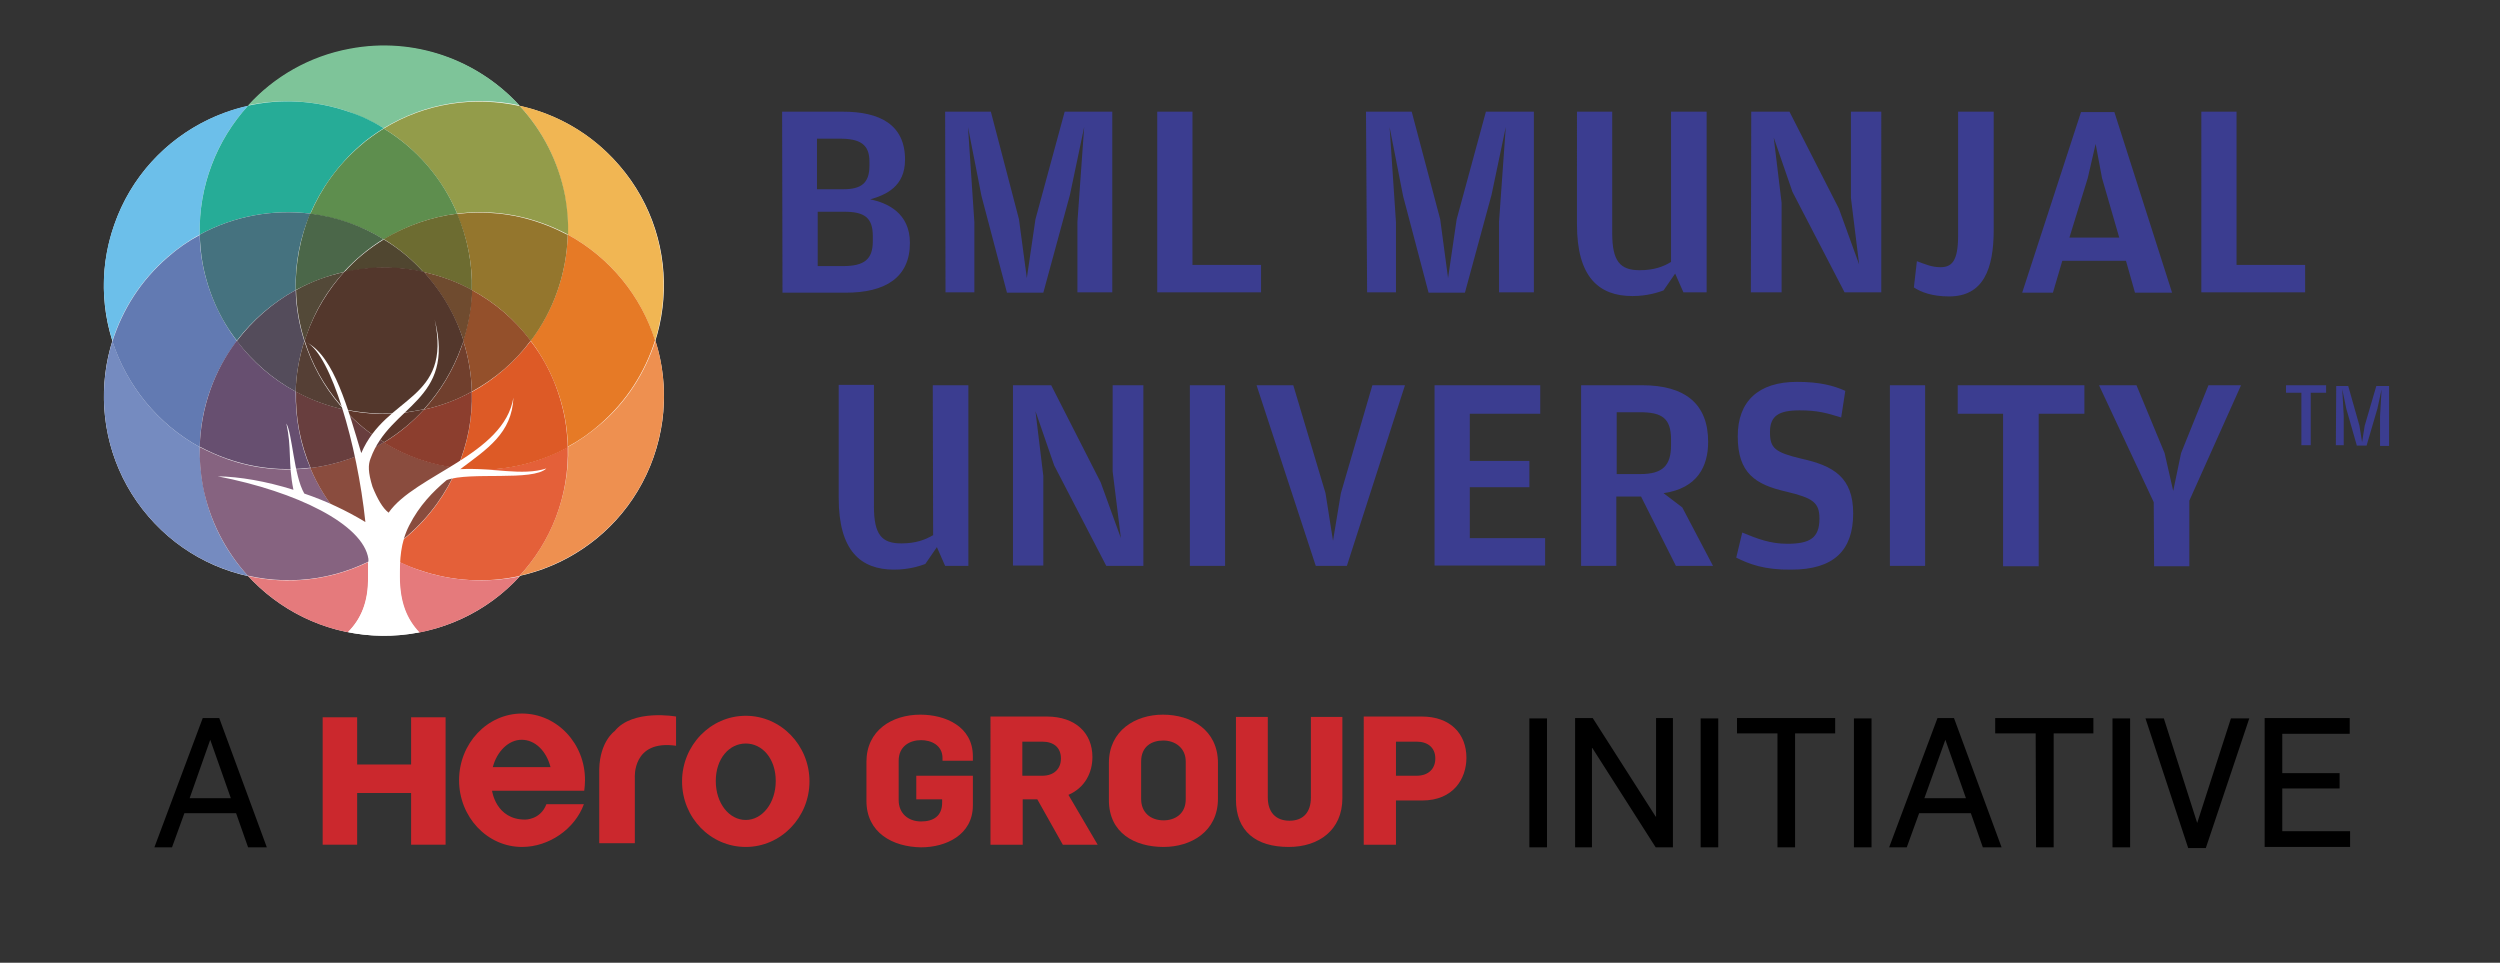 <?xml version="1.0" encoding="UTF-8"?>
<!-- Generator: Adobe Illustrator 24.0.0, SVG Export Plug-In . SVG Version: 6.00 Build 0)  -->
<svg version="1.1" id="Layer_1" xmlns="http://www.w3.org/2000/svg" xmlns:xlink="http://www.w3.org/1999/xlink" x="0px" y="0px" viewBox="0 0 667.1 256.9" style="enable-background:new 0 0 667.1 256.9;" xml:space="preserve">
<rect x="0" y="0" width="667.1" height="256.9" fill="#333333" stroke="none"/>
<style type="text/css">
	.st0{fill:#FFFFFF;}
	.st1{fill:#7EC499;}
	.st2{fill:#6CBFEA;}
	.st3{fill:#26AC97;}
	.st4{fill:#758BC0;}
	.st5{fill:#627AB2;}
	.st6{fill:#45727F;}
	.st7{fill:#866380;}
	.st8{fill:#674F70;}
	.st9{fill:#544C5B;}
	.st10{fill:#EE9050;}
	.st11{fill:#E46039;}
	.st12{fill:#8A4C3E;}
	.st13{fill:#683E3E;}
	.st14{fill:#553F35;}
	.st15{fill:#F1B653;}
	.st16{fill:#939C4A;}
	.st17{fill:#5E8E4E;}
	.st18{fill:#4B6749;}
	.st19{fill:#534938;}
	.st20{fill:#E67A26;}
	.st21{fill:#94762D;}
	.st22{fill:#6D6C31;}
	.st23{fill:#504630;}
	.st24{fill:#DD5A26;}
	.st25{fill:#94502B;}
	.st26{fill:#6F4B2F;}
	.st27{fill:#8C3E2E;}
	.st28{fill:#703F2D;}
	.st29{fill:#5E372B;}
	.st30{fill:#53372C;}
	.st31{fill:#E57A7C;}
	.st32{fill:#3B3D90;}
	.st33{fill:#CB282D;}
</style>
<g>
	<g>
		<path class="st0" d="M93.3,13.2c-26.6,5-44.2,30.7-39.1,57.4c5,26.6,30.7,44.2,57.4,39.1c26.6-5,44.2-30.7,39.1-57.4    C145.6,25.6,120,8.1,93.3,13.2"/>
		<path class="st0" d="M30.5,60c-9,25.6,4.5,53.6,30.1,62.6s53.6-4.5,62.6-30.1s-4.5-53.6-30.1-62.6S39.4,34.4,30.5,60"/>
		<path class="st0" d="M39.6,137.8c17.7,20.6,48.7,22.9,69.2,5.2c20.6-17.7,22.9-48.7,5.2-69.3s-48.7-22.9-69.3-5.2    C24.3,86.2,21.9,117.2,39.6,137.8"/>
		<path class="st0" d="M111.6,168.8c26.7-5,44.2-30.7,39.1-57.4c-5-26.6-30.7-44.2-57.4-39.1c-26.6,5-44.2,30.7-39.1,57.4    C59.2,156.3,84.9,173.8,111.6,168.8"/>
		<path class="st0" d="M174.4,122c9-25.6-4.5-53.6-30.1-62.6s-53.6,4.5-62.6,30.1s4.5,53.6,30.1,62.6    C137.4,161,165.4,147.6,174.4,122"/>
		<path class="st0" d="M165.3,44.2C147.6,23.6,116.6,21.3,96,39s-22.9,48.7-5.2,69.2c17.7,20.6,48.7,22.9,69.3,5.2    C180.6,95.7,183,64.7,165.3,44.2"/>
		<path class="st1" d="M93,29.8c3.3,1.2,6.5,2.7,9.4,4.4c11.1-6.8,24.1-8.7,36.2-6.1C127.5,16,110.6,9.7,93.3,13    c-10.8,2-20.2,7.5-27.1,15.1C74.8,26.3,84.1,26.7,93,29.8"/>
		<path class="st2" d="M44.8,68.5c2.7-2.3,5.5-4.3,8.5-5.9c-0.3-13,4.5-25.2,12.9-34.4c-16,3.6-29.9,15.1-35.7,31.7    c-3.7,10.4-3.6,21.3-0.5,31C32.7,82.5,37.6,74.7,44.8,68.5"/>
		<path class="st3" d="M53.3,62.6c9.2-5,19.5-6.8,29.5-5.6c2.9-6.7,7.3-12.9,13.2-18.1c2-1.8,4.2-3.3,6.4-4.7    c-2.9-1.8-6-3.3-9.4-4.4c-9-3.1-18.2-3.5-26.8-1.6C57.8,37.4,53,49.7,53.3,62.6"/>
		<path class="st4" d="M53.3,119.3C42,113.1,33.8,102.8,30,91c-4.9,15.7-1.9,33.4,9.6,46.8c7.2,8.4,16.6,13.7,26.6,15.9    c-6-6.5-10.3-14.7-12-24C53.5,126.2,53.3,122.7,53.3,119.3"/>
		<path class="st5" d="M53.3,119.3c0.2-10.4,3.8-20.3,9.9-28.3c-4.4-5.8-7.6-12.8-9.1-20.4c-0.5-2.6-0.8-5.3-0.8-7.9    c-3,1.6-5.9,3.6-8.5,5.9c-7.2,6.2-12.1,14-14.8,22.5C33.8,102.8,42,113.1,53.3,119.3"/>
		<path class="st6" d="M78.9,77.4C78.7,70.5,80,63.5,82.8,57c-10-1.2-20.3,0.6-29.5,5.6c0.1,2.6,0.3,5.2,0.8,7.9    c1.5,7.7,4.6,14.6,9.1,20.4C67.4,85.4,72.7,80.8,78.9,77.4"/>
		<path class="st7" d="M102.4,147.6c-8.9-5.4-15.7-13.5-19.6-22.7c-7.3,0.9-14.9,0.2-22.2-2.4c-2.5-0.9-5-2-7.3-3.2    c-0.1,3.4,0.2,6.9,0.8,10.3c1.8,9.3,6.1,17.5,12,24C78.4,156.4,91.4,154.4,102.4,147.6"/>
		<path class="st8" d="M78.9,104.5c-6.1-3.3-11.5-7.9-15.7-13.6c-6.1,8-9.6,17.9-9.9,28.3c2.3,1.2,4.7,2.3,7.3,3.2    c7.4,2.6,15,3.3,22.2,2.4C80.1,118.6,78.8,111.6,78.9,104.5"/>
		<path class="st9" d="M78.9,104.5c0.1-4.5,0.9-9,2.3-13.5c-1.4-4.4-2.2-9-2.3-13.6c-6.2,3.4-11.5,8.1-15.7,13.6    C67.5,96.6,72.8,101.2,78.9,104.5"/>
		<path class="st10" d="M174.9,90.9c-2.7,8.4-7.6,16.3-14.8,22.4c-2.7,2.3-5.5,4.3-8.5,5.9c0.3,13-4.5,25.2-12.9,34.4    c16-3.6,29.9-15.1,35.7-31.7C178,111.5,178,100.7,174.9,90.9"/>
		<path class="st11" d="M151.5,119.3c-9.2,5-19.5,6.9-29.5,5.6c-2.9,6.8-7.3,13-13.2,18.1c-2,1.7-4.2,3.3-6.4,4.7    c2.9,1.8,6,3.3,9.4,4.4c9,3.1,18.2,3.5,26.8,1.6C147.1,144.5,151.9,132.3,151.5,119.3"/>
		<path class="st12" d="M82.8,124.9c3.9,9.3,10.7,17.3,19.6,22.7c2.2-1.4,4.4-2.9,6.4-4.7c5.9-5.1,10.3-11.3,13.2-18.1    c-6.9-0.8-13.6-3.1-19.6-6.8C96.5,121.7,89.8,124,82.8,124.9"/>
		<path class="st13" d="M91.9,109.3c-4.5-1-8.9-2.6-12.9-4.8c-0.2,7.1,1.2,14,3.9,20.4c7-0.9,13.7-3.2,19.6-6.9    C98.6,115.7,95,112.8,91.9,109.3"/>
		<path class="st14" d="M81.2,91c-1.4,4.5-2.2,9-2.3,13.5c4,2.2,8.4,3.8,12.9,4.8c-0.3-0.4-0.7-0.8-1-1.1    C86.3,103,83.2,97.1,81.2,91"/>
		<path class="st15" d="M151.5,62.6c11.4,6.2,19.6,16.5,23.3,28.3c4.9-15.7,1.9-33.4-9.6-46.8c-7.2-8.4-16.6-13.7-26.6-15.9    c6,6.5,10.3,14.7,12.1,24C151.3,55.8,151.6,59.2,151.5,62.6"/>
		<path class="st16" d="M102.4,34.3c8.9,5.4,15.7,13.5,19.6,22.7c7.3-0.9,14.9-0.2,22.3,2.4c2.6,0.9,5,2,7.3,3.2    c0.1-3.4-0.2-6.9-0.8-10.3c-1.8-9.3-6.1-17.5-12.1-24C126.5,25.6,113.5,27.5,102.4,34.3"/>
		<path class="st17" d="M122,57c-3.9-9.3-10.7-17.3-19.6-22.7c-2.2,1.4-4.4,2.9-6.4,4.7c-5.9,5.1-10.3,11.3-13.2,18.1    c6.9,0.9,13.6,3.1,19.6,6.8C108.4,60.2,115.1,57.9,122,57"/>
		<path class="st18" d="M78.9,77.4c4-2.1,8.3-3.8,12.8-4.8c3.1-3.4,6.7-6.4,10.6-8.8c-6-3.7-12.7-6-19.6-6.8    C80.1,63.5,78.8,70.4,78.9,77.4"/>
		<path class="st19" d="M91.8,72.6c-4.6,1-8.9,2.6-12.8,4.8c0.1,4.6,0.9,9.2,2.3,13.6c0.2-0.5,0.3-1,0.5-1.5    C84,83,87.4,77.4,91.8,72.6"/>
		<path class="st20" d="M151.5,62.6c-0.3,10.4-3.8,20.3-9.9,28.3c4.4,5.8,7.6,12.8,9.1,20.4c0.5,2.7,0.8,5.3,0.8,7.9    c3-1.6,5.9-3.6,8.5-5.9c7.2-6.2,12.1-14,14.8-22.5C171.1,79.1,162.9,68.8,151.5,62.6"/>
		<path class="st21" d="M125.9,77.4c6.1,3.3,11.5,7.9,15.7,13.6c6.1-8,9.6-17.9,9.9-28.3c-2.3-1.2-4.7-2.3-7.3-3.2    c-7.4-2.6-15-3.3-22.3-2.4C124.7,63.4,126.1,70.3,125.9,77.4"/>
		<path class="st22" d="M113,72.6c4.5,1,8.9,2.6,12.9,4.8c0.2-7.1-1.2-14-3.9-20.4c-7,0.9-13.6,3.2-19.6,6.8    C106.3,66.2,109.8,69.1,113,72.6"/>
		<path class="st23" d="M113,72.6c-3.2-3.5-6.7-6.4-10.6-8.7c-3.9,2.4-7.5,5.3-10.6,8.8c0.5-0.1,1-0.2,1.5-0.3    C100,71,106.7,71.2,113,72.6"/>
		<path class="st24" d="M141.6,91c-4.2,5.5-9.5,10.2-15.7,13.6c0.2,7-1.1,13.9-3.9,20.4c10,1.2,20.3-0.6,29.5-5.6    c-0.1-2.6-0.3-5.2-0.8-7.9C149.2,103.7,146.1,96.8,141.6,91"/>
		<path class="st25" d="M125.9,77.4c-0.1,4.5-0.9,9-2.3,13.5c1.4,4.4,2.2,9,2.3,13.6c6.2-3.4,11.6-8,15.7-13.6    C137.4,85.3,132,80.7,125.9,77.4"/>
		<path class="st26" d="M123.7,90.9c1.4-4.5,2.2-9,2.3-13.5c-4-2.2-8.4-3.8-12.9-4.8c0.4,0.4,0.7,0.8,1,1.2    C118.5,78.9,121.7,84.8,123.7,90.9"/>
		<path class="st27" d="M125.9,104.5c-4,2.2-8.2,3.8-12.8,4.8c-3.1,3.4-6.7,6.4-10.7,8.8c6,3.7,12.7,6,19.6,6.8    C124.8,118.4,126.1,111.5,125.9,104.5"/>
		<path class="st28" d="M123.2,92.4c-2.3,6.5-5.8,12.2-10.1,16.9c4.6-1,8.9-2.6,12.8-4.8c-0.1-4.6-0.9-9.2-2.3-13.6    C123.5,91.4,123.4,91.9,123.2,92.4"/>
		<path class="st29" d="M91.9,109.3c3.2,3.5,6.7,6.4,10.6,8.7c3.9-2.4,7.5-5.3,10.7-8.8c-0.5,0.1-1,0.2-1.5,0.3    C104.8,110.9,98.2,110.7,91.9,109.3"/>
		<path class="st30" d="M123.7,90.9c-1.9-6.1-5.1-12-9.6-17.2c-0.3-0.4-0.7-0.8-1-1.2c-6.3-1.4-13-1.6-19.7-0.3    c-0.5,0.1-1,0.2-1.5,0.3c-4.3,4.8-7.8,10.4-10.1,16.9c-0.2,0.5-0.3,1-0.5,1.5c1.9,6.1,5.1,12,9.6,17.2c0.3,0.4,0.7,0.8,1,1.1    c6.3,1.4,13,1.6,19.7,0.3c0.5-0.1,1-0.2,1.5-0.3c4.3-4.7,7.8-10.4,10.1-16.9C123.4,91.9,123.5,91.4,123.7,90.9"/>
		<path class="st31" d="M98.2,153.8c0-1.2,0-2.5,0-3.8c-10.1,4.9-21.4,6.1-32,3.7c7,7.6,16.3,13,26.6,15    C96.3,165.2,98.3,160.7,98.2,153.8"/>
		<path class="st31" d="M111.8,152.1c-1.8-0.6-3.5-1.4-5.1-2.1c-0.1,1.3-0.1,2.6-0.1,3.8c0,7.2,2,11.6,5.2,15    c10.7-2.1,20-7.5,26.9-15C130,155.6,120.8,155.2,111.8,152.1"/>
		<path class="st0" d="M122.8,125.2c7.2-5.4,13.8-9.6,14.2-19.1c-2.5,15.3-26.3,20.6-33.3,30.7c-1.6-1.2-3-3.7-4.3-6.9    c-1.2-3.9-1.2-5.9-0.5-7.6c5.2-14.4,22.7-15.1,17.1-37c4.6,21.8-12.9,20-19.6,35.6c-3.5-11.6-7.2-25.7-14.5-29.5    c6.4,3.4,13.4,27,15.6,47.9c-5.1-3.1-10.7-5.7-16.3-7.6c-2.8-4.8-3.2-16.1-4.8-18.7c1.5,6.5,0.4,10.4,1.9,17.7    c-7.3-2.3-14.4-3.5-20.2-3.6c21.1,4.1,38.8,12.8,40.2,22c0.1,1.6,0.1,3.2,0,4.7c0.1,6.9-2,11.4-5.4,14.9c6,1.2,12.3,1.3,18.7,0.1    l0.3-0.1c-3.2-3.4-5.2-7.8-5.2-15c0-4.2,0.1-8.8,2.5-13.5c2.7-5.3,6.3-9,10-12.1c6.2-2.3,23,0.4,26.6-3.1    C139.3,127.1,131.4,124.7,122.8,125.2"/>
	</g>
	<g>
		<path class="st32" d="M208.7,29.8h16.2c9.8,0,16.6,3.4,16.6,12.8c0,7.2-5.1,9.4-9.3,10.6c4.5,0.9,10.6,3.6,10.6,11.6    c0,9.3-6.6,13.3-17.1,13.3h-16.9L208.7,29.8L208.7,29.8z M225,50.5c4.8,0,7-1.6,7-6.3v-1.1c0-4.5-2.4-6.1-7.9-6.1H218v13.5H225    L225,50.5z M225,71c5.6,0,7.9-1.8,7.9-6.6V63c0-4.9-2.2-6.5-7.6-6.5h-7.1V71H225z M252.2,29.8h12.2l7.5,28.7l2.1,15.7l2.3-15.7    l7.8-28.7h12.7V78h-9.3V59.2l1.8-25.3L285.5,52l-7.1,26.1h-9.7l-6.8-25.8l-3.6-18.4l1.7,25.4V78h-7.7L252.2,29.8L252.2,29.8z     M308.8,29.8h9.4v40.9h18.3V78h-27.7L308.8,29.8L308.8,29.8z M364.5,29.8h12.2l7.6,28.7l2.1,15.7l2.3-15.7l7.8-28.7h12.8V78H400    V59.2l1.8-25.3L398,52l-7.1,26.1h-9.7l-6.8-25.8l-3.6-18.4l1.7,25.4V78h-7.7L364.5,29.8L364.5,29.8z M445.9,29.8h9.5V78h-6.2    l-2.2-5l-3.1,4.5c-1.4,0.5-4.3,1.5-8.3,1.5c-9,0-14.8-5.1-14.8-19.1V29.8h9.4v32.4c0,7.5,2.1,9.9,7.3,9.9c4,0,6.4-1,8.4-2.2    L445.9,29.8L445.9,29.8z M467.3,29.8h10.2l13.2,25.9l5.4,14.9l-2.2-17.8v-23h8.1V78h-9.8l-13.9-26.8l-5-14.5l2.1,17.4V78h-8.2    L467.3,29.8L467.3,29.8z M510.7,76.7l0.8-7c2.5,0.9,4,1.6,6.3,1.6c3,0,4.7-1.6,4.7-8.4V29.8h9.5v31.5c0,10.4-2.7,17.8-11.9,17.8    C515.5,79.1,512.5,77.9,510.7,76.7z M547.8,78.1h-8.2l15.7-48.2h8.9l15.4,48.2h-9.9l-2.4-8.5h-17L547.8,78.1z M560.9,47.5    l-1.7-9.1l-2.1,9.1l-4.9,15.9h13.3L560.9,47.5z M587.4,29.8h9.4v40.9h18.3V78h-27.7V29.8L587.4,29.8z M248.9,102.8h9.5V151h-6.2    l-2.2-5l-3.1,4.5c-1.4,0.5-4.3,1.5-8.3,1.5c-9,0-14.8-5.1-14.8-19.1v-30.2h9.4v32.4c0,7.6,2.1,9.9,7.3,9.9c4,0,6.4-1,8.5-2.2    L248.9,102.8L248.9,102.8z M270.3,102.8h10.2l13.2,25.9l5.4,14.9l-2.2-17.8v-23h8.2V151h-9.9l-13.9-26.8l-5-14.5l2.1,17.3v23.9    h-8.1L270.3,102.8L270.3,102.8z M317.5,102.8h9.4V151h-9.4V102.8z M335.3,102.8h9.8l8.6,28.8l2,12.7l2.1-12.7l8.4-28.8h8.7    L359.4,151h-8.3L335.3,102.8z M382.8,102.8H411v7.6h-18.8V123h15.9v7h-15.9v13.6h20.1v7.3h-29.5L382.8,102.8L382.8,102.8z     M448.9,135.4l8.2,15.6h-9.9l-9.3-18.5h-6.6V151h-9.4v-48.2h16.3c11.5,0,17.6,5,17.6,15.1c0,6.6-2.9,12.4-11.9,13.7L448.9,135.4z     M437.7,126.5c5.9,0,8.2-2.2,8.2-7.7v-1.5c0-5.7-2.4-7.3-8.3-7.3h-6.2v16.5H437.7z M463.3,148.8l1.6-6.7c4.1,1.7,7.5,3,12,3    c6,0,8.6-1.5,8.6-6.7c0-4.3-1.7-5.5-8.8-7.2c-8.4-1.9-13-5-13-14.8c0-9.3,5.5-14.5,15.8-14.5c6.1,0,9.8,1,12.9,2.4l-1.1,7.1    c-3.9-1.2-6.3-1.9-11.1-1.9c-5.6,0-7.9,1.5-7.9,5.8s1.3,5.4,8.4,7.1c8.6,1.9,13.8,5,13.8,14.6c0,9.9-5.2,15-16.5,15    C470.8,152.1,466.7,150.5,463.3,148.8z M504.3,102.8h9.4V151h-9.4V102.8z M522.4,110.4v-7.6h33.8v7.6H544v40.7h-9.5v-40.7H522.4z     M574.7,134l-14.6-31.2h10l7.5,18.1l2.3,10.1l2.1-10.1l7.3-18.1h8.7l-13.8,30.8v17.5h-9.4L574.7,134L574.7,134z M614.1,104.8v14    h2.5v-14h4.1v-2H610v2H614.1z M623.3,118.8h2.1v-7.9l-0.4-7.1l1.1,5.3l2.8,9.8h2.6l2.9-9.9l1.1-5.1l-0.4,7.1v8h2.4v-16h-3.4    l-3.1,10.6l-0.7,4.4l-0.7-4.4l-3-10.6h-3.2L623.3,118.8L623.3,118.8z"/>
	</g>
	<g>
		<path d="M54.1,191.6h4.4l12.7,34.5h-5L63,217H49.2l-3.3,9.1h-4.7L54.1,191.6z M61.6,213l-5.5-15.6l0,0L50.6,213H61.6z"/>
		<path d="M408.1,191.7h4.7v34.4h-4.7V191.7z"/>
		<path d="M420.3,191.6h4.7l16.8,26.3h0.1v-26.3h4.5v34.5h-4.6l-16.9-26.5h-0.1v26.5h-4.5V191.6z"/>
		<path d="M453.8,191.7h4.7v34.4h-4.7V191.7z"/>
		<path d="M474.3,195.7h-10.8v-4.1h26.2v4.1H479v30.4h-4.7V195.7L474.3,195.7z"/>
		<path d="M494.7,191.7h4.7v34.4h-4.7V191.7z"/>
		<path d="M517,191.6h4.4l12.7,34.5h-5l-3.2-9.1h-13.8l-3.3,9.1h-4.7L517,191.6z M524.6,213l-5.5-15.6l0,0l-5.6,15.6H524.6z"/>
		<path d="M543.2,195.7h-10.8v-4.1h26.2v4.1H548v30.4h-4.7L543.2,195.7L543.2,195.7z"/>
		<path d="M563.7,191.7h4.7v34.4h-4.7V191.7z"/>
		<path d="M572.5,191.7h4.9l8.9,27.9l0,0l9-27.9h4.9l-11.6,34.6h-4.7L572.5,191.7z"/>
		<path d="M604.3,191.6H627v4.2h-18v10.5h15.3v4.1H609v11.4h18.1v4.2h-22.8V191.6L604.3,191.6z"/>
	</g>
	<g>
		<g>
			<g>
				<polygon class="st33" points="109.7,191.4 109.7,204 95.3,204 95.3,191.4 86.1,191.4 86.1,225.4 95.3,225.4 95.3,211.6       109.7,211.6 109.7,225.4 118.9,225.4 118.9,191.4     "/>
			</g>
			<g>
				<path class="st33" d="M139.3,190.4c-9.3,0-16.8,8-16.8,17.8S130,226,139.3,226c7.2,0,14.1-4.8,16.5-11.4h-0.1h-9.9      c-1.6,4.2-5.7,4.1-5.7,4.1c-7.8,0-8.8-7.7-8.8-7.7h24.6l0,0c0.1-0.9,0.2-1.8,0.2-2.7C156.2,198.4,148.6,190.4,139.3,190.4z       M131.5,204.7c1.1-4.2,4.2-7.3,7.7-7.3c3.6,0,6.6,3,7.7,7.3H131.5z"/>
			</g>
			<g>
				<path class="st33" d="M159.9,225h9.5v-17.4c0,0-0.8-10.3,11-8.6v-7.8c0,0-11.6-2.1-16.4,3.9c0,0-3.9,2.7-4.1,10.1V225L159.9,225      z"/>
			</g>
			<g>
				<path class="st33" d="M199,191c-9.4,0-17,7.9-17,17.5c0,9.7,7.6,17.5,17,17.5s17-7.9,17-17.5S208.4,191,199,191z M199,218.8      c-4.4,0-8-4.4-8-10.4s3.6-10,8-10s8,4,8,10C207,214.3,203.4,218.8,199,218.8z"/>
			</g>
		</g>
		<g>
			<g>
				<path class="st33" d="M231.2,213.7v-10.4c0-8.4,6.8-12.6,14.4-12.6c6.6,0,14,3.1,14,11.1v1.2h-8.1v-0.7c0-3.5-3.1-4.8-5.7-4.8      c-3,0-6,1.6-6,5.5v10.5c0,3.5,2.5,5.7,6,5.7c3.2,0,5.6-1.4,5.6-5v-0.9h-6.9V207h15.1v7.9c0,7.9-7.2,11.2-13.8,11.2      C238.2,226,231.2,222.2,231.2,213.7z"/>
			</g>
			<g>
				<path class="st33" d="M264.3,191.2h15c7.8,0,12.2,4.5,12.2,10.8c0,4.2-2,8.2-6.4,10.1l7.8,13.3h-9.3l-6.8-12.1h-3.9v12.1h-8.6      L264.3,191.2L264.3,191.2L264.3,191.2z M278.1,207c3.1,0,5-1.8,5-4.6c0-2.9-1.9-4.5-5-4.5h-5.3v9.1H278.1z"/>
			</g>
			<g>
				<path class="st33" d="M295.9,213.5v-9.9c0-8.7,7.1-12.9,14.4-12.9c7.6,0,14.7,4.1,14.7,12.9v9.5c0,8.9-7.3,12.9-14.5,12.9      C302.8,226,295.9,222.3,295.9,213.5z M316.4,213.3v-10.1c0-3.6-2.8-5.6-6-5.6c-3.1,0-5.9,1.6-5.9,5.6v10c0,3.6,2.5,5.7,6,5.7      C313.5,218.9,316.4,217.2,316.4,213.3z"/>
			</g>
			<g>
				<path class="st33" d="M329.8,213.3v-22h8.5v21.5c0,3.8,2,6.2,5.8,6.2c3.6,0,5.7-2.2,5.7-6.2v-21.5h8.4V213c0,8.5-6.3,13-14.3,13      C335.2,226,329.8,221.9,329.8,213.3z"/>
			</g>
			<g>
				<path class="st33" d="M363.9,191.2h15.5c7.6,0,11.9,4.6,11.9,11c0,5.6-3.5,11.4-11.8,11.4h-7v11.8h-8.6V191.2z M378,207      c3.1,0,5-1.8,5-4.6c0-2.9-2-4.5-5-4.5h-5.5v9.1H378z"/>
			</g>
		</g>
	</g>
</g>
</svg>